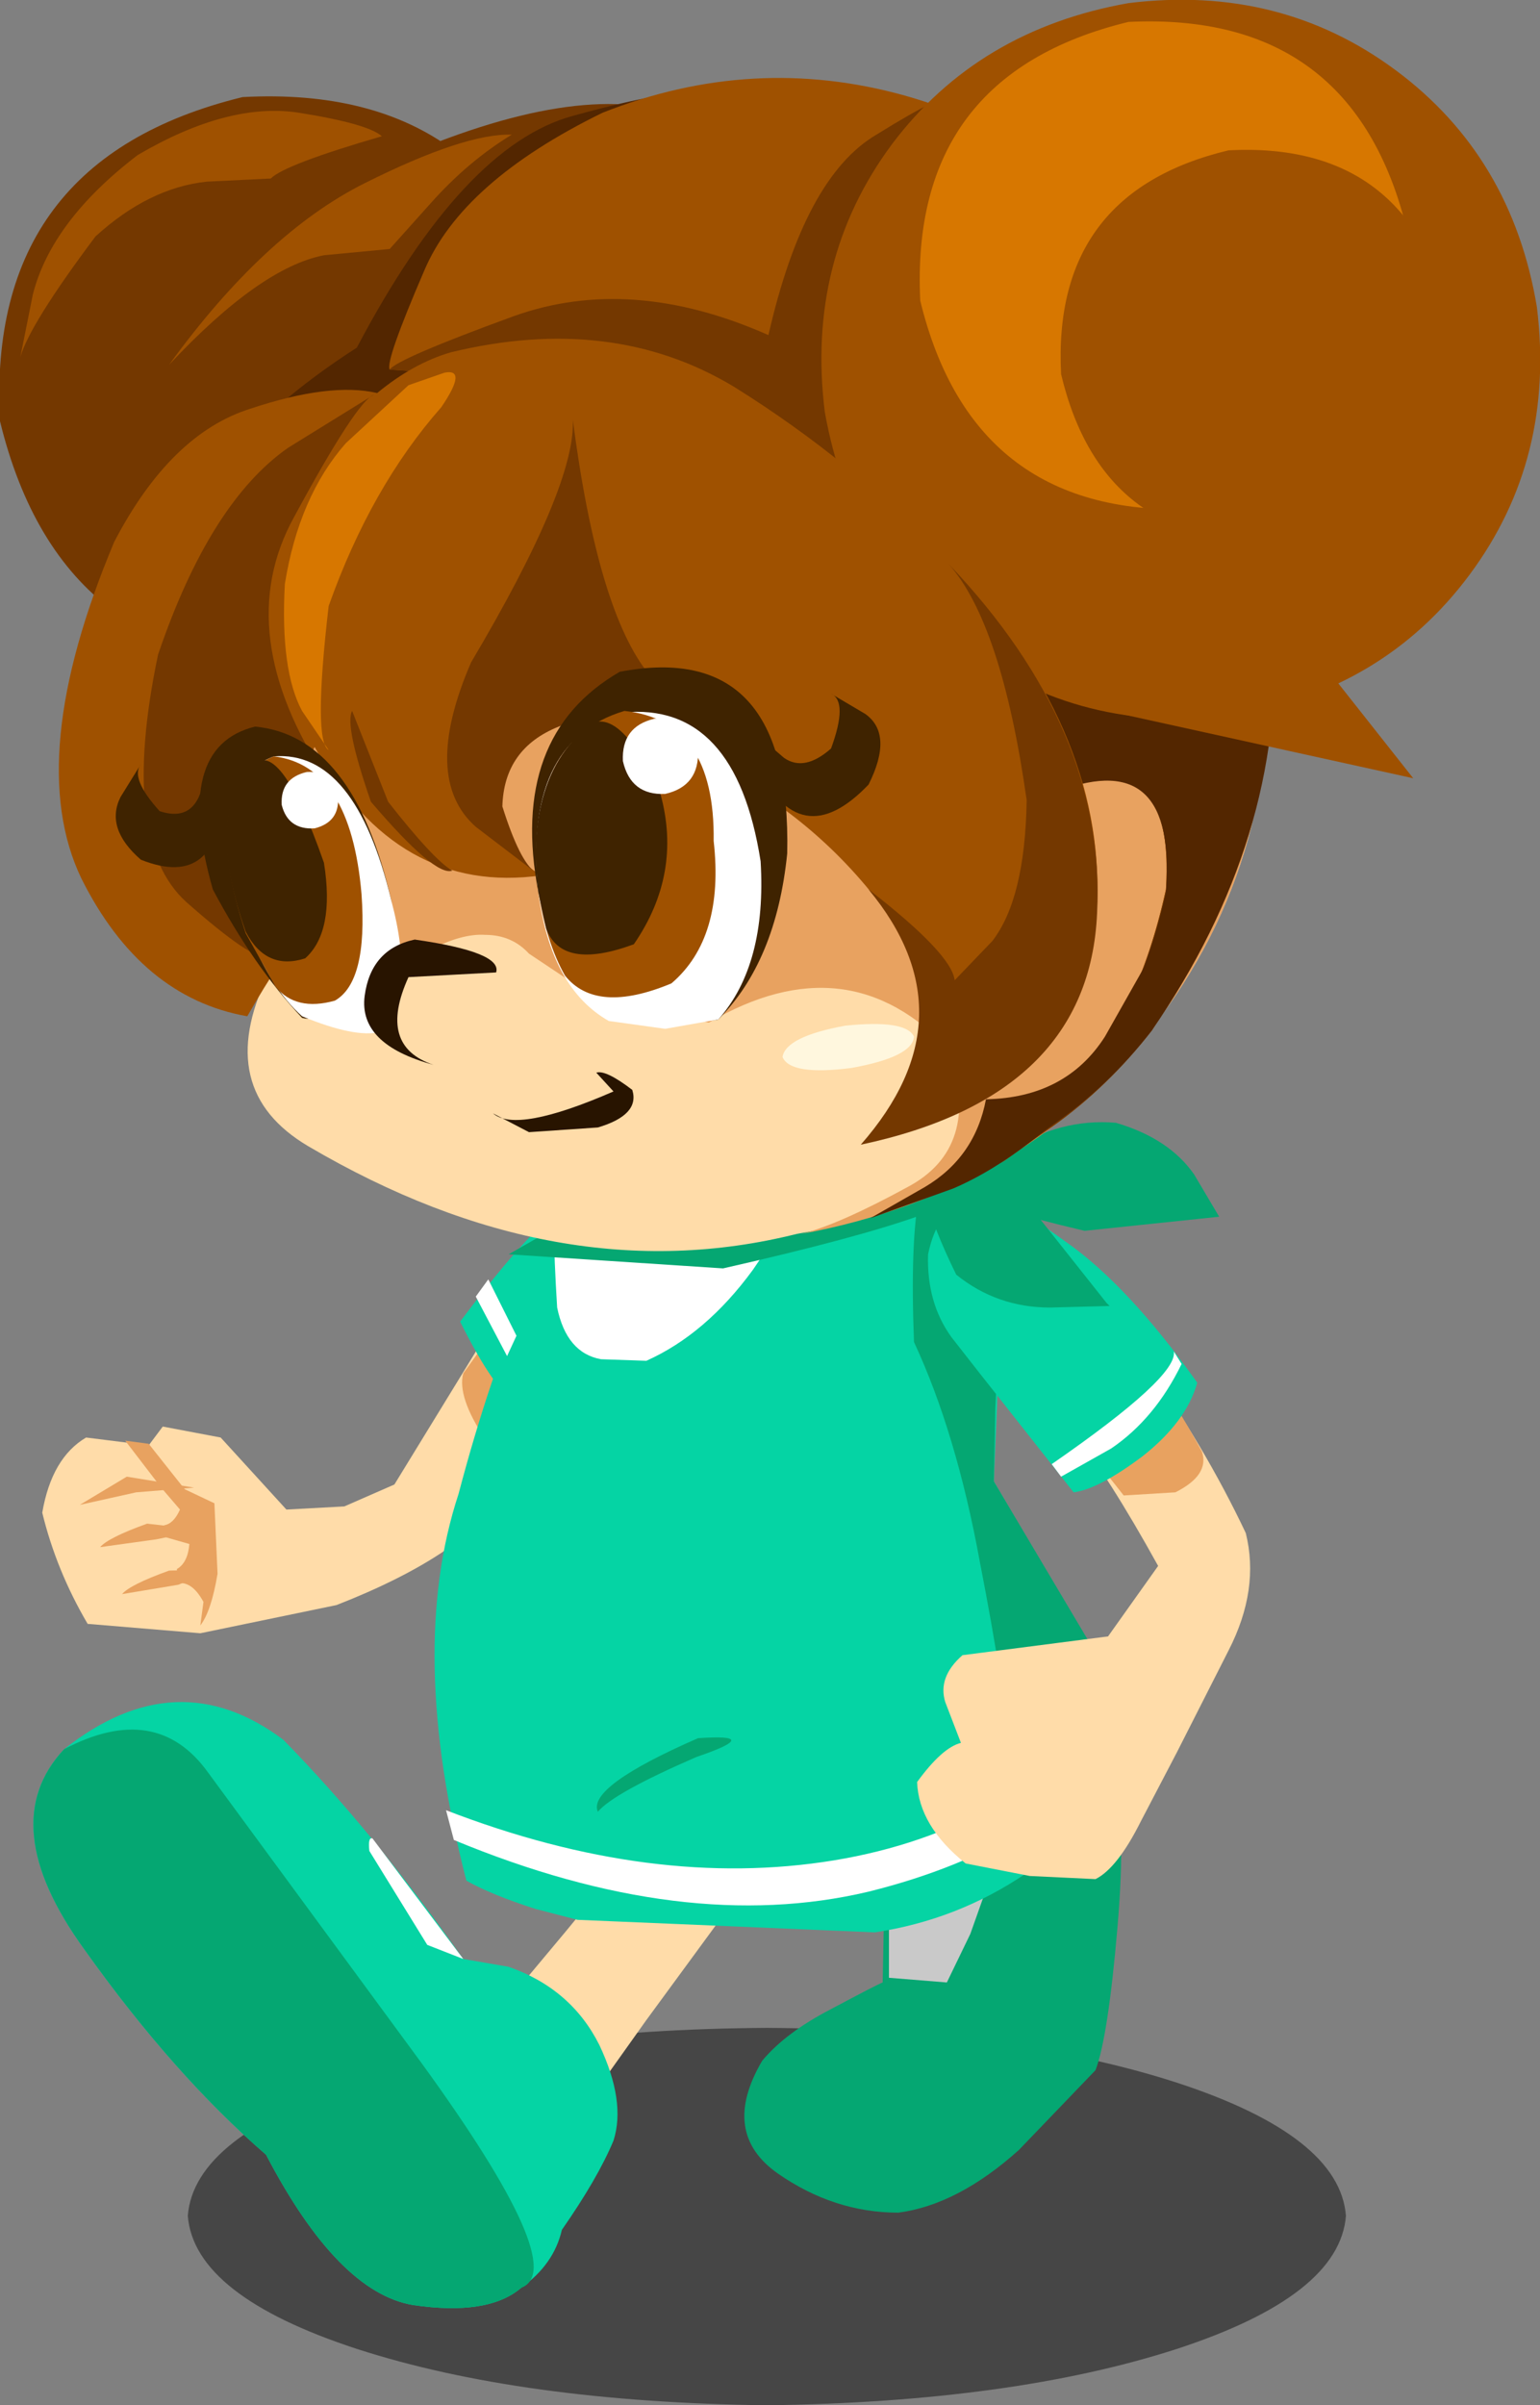 <?xml version="1.0" encoding="UTF-8" standalone="no"?>
<svg xmlns:xlink="http://www.w3.org/1999/xlink" height="76.8px" width="49.2px" xmlns="http://www.w3.org/2000/svg">
  <rect width="100%" height="100%" fill="#808080" stroke="none"/>
  <g transform="matrix(1.0, 0.0, 0.0, 1.0, 24.45, 38.4)">
    <path d="M13.15 36.6 Q7.9 38.3 0.05 38.4 -7.8 38.3 -13.05 36.6 -18.25 34.9 -18.45 32.35 -18.25 29.8 -13.05 28.1 -7.8 26.4 0.05 26.35 7.9 26.4 13.15 28.1 18.35 29.8 18.55 32.35 18.35 34.9 13.15 36.6" fill="#000000" fill-opacity="0.451" fill-rule="evenodd" stroke="none"/>
    <path d="M11.1 18.45 Q11.55 19.65 11.25 23.15 10.95 26.65 10.55 27.7 L8.1 30.25 Q6.15 32.0 4.25 32.25 2.2 32.25 0.4 31.0 -1.45 29.7 -0.1 27.4 0.65 26.5 2.1 25.75 3.6 24.95 3.75 24.9 L3.8 22.25 3.15 21.65 Q2.5 20.85 2.9 19.4 3.35 17.9 3.8 17.3 5.2 16.45 7.0 16.3 9.1 16.45 11.1 18.45" fill="#05a772" fill-rule="evenodd" stroke="none"/>
    <path d="M-8.95 26.35 L-6.4 23.3 -3.6 19.9 Q-2.85 19.2 -1.25 20.05 -0.1 21.2 -1.05 22.35 L-3.8 26.1 -6.15 29.4 -8.95 26.35" fill="#ffdca9" fill-rule="evenodd" stroke="none"/>
    <path d="M-8.2 24.4 Q-6.2 25.1 -5.3 26.9 -4.45 28.7 -4.85 29.95 -5.35 31.15 -6.5 32.8 -6.75 33.9 -7.8 34.65 -8.85 35.55 -11.25 35.2 -13.65 34.8 -15.95 30.4 -18.9 27.85 -21.75 23.85 -24.65 19.85 -22.4 17.45 -18.8 14.6 -15.4 17.15 -12.55 20.05 -9.65 24.15 L-8.2 24.4" fill="#05d4a4" fill-rule="evenodd" stroke="none"/>
    <path d="M-11.0 27.45 Q-6.2 34.05 -7.8 34.65 -8.85 35.55 -11.25 35.2 -13.65 34.8 -15.95 30.4 -18.9 27.85 -21.75 23.85 -24.65 19.85 -22.4 17.45 -19.45 15.9 -17.8 18.2 L-11.0 27.45" fill="#05a772" fill-rule="evenodd" stroke="none"/>
    <path d="M7.1 21.8 L6.55 23.35 5.8 24.9 3.95 24.75 3.95 22.9 7.1 21.8" fill="#c9c9c9" fill-rule="evenodd" stroke="none"/>
    <path d="M-4.9 3.6 Q-6.2 7.8 -10.3 11.15 -11.65 12.05 -13.7 12.85 L-18.05 13.75 -21.65 13.45 Q-22.65 11.75 -23.1 9.9 -22.8 8.15 -21.7 7.5 L-19.7 7.75 -19.25 7.15 -17.4 7.5 -15.3 9.8 -13.45 9.7 -11.85 9.0 -9.0 4.35 Q-8.2 2.85 -6.1 2.5 -4.55 3.1 -4.9 3.6" fill="#ffdca9" fill-rule="evenodd" stroke="none"/>
    <path d="M-4.55 -1.0 L-3.95 -0.8 Q-4.75 0.05 -7.6 8.1 -8.0 8.95 -8.95 7.55 -9.85 6.2 -9.65 5.45 -5.4 -0.45 -4.55 -1.0" fill="#e8a260" fill-rule="evenodd" stroke="none"/>
    <path d="M7.4 6.55 L7.3 8.9 9.05 11.9 12.25 17.35 Q8.8 22.5 3.5 23.3 L-6.0 22.9 -7.35 22.55 Q-8.75 22.1 -9.55 21.65 -11.45 14.3 -9.8 9.3 -8.8 5.5 -7.55 2.65 L-6.2 -0.3 -0.45 -1.05 5.95 -1.4 Q6.6 -0.85 7.05 0.75 L7.5 3.35 7.4 6.55" fill="#05d4a4" fill-rule="evenodd" stroke="none"/>
    <path d="M-10.2 19.4 Q-3.6 21.95 2.2 21.0 7.95 20.05 11.35 15.8 L11.9 16.7 Q9.15 20.55 3.3 22.0 -2.6 23.4 -9.95 20.35 L-10.2 19.4" fill="#ffffff" fill-rule="evenodd" stroke="none"/>
    <path d="M5.95 -1.4 L7.05 0.75 7.5 3.35 7.35 6.55 7.3 8.9 11.1 15.3 7.85 17.9 Q7.65 15.55 6.85 11.45 6.1 7.35 4.75 4.45 4.5 -2.05 5.95 -1.4" fill="#05a772" fill-rule="evenodd" stroke="none"/>
    <path d="M-6.1 0.35 L-5.2 0.8 -7.95 6.35 Q-8.6 6.1 -9.75 3.8 -6.6 -0.4 -6.1 0.35" fill="#05d4a4" fill-rule="evenodd" stroke="none"/>
    <path d="M6.55 1.9 Q7.6 0.4 8.05 0.95 10.2 2.3 12.1 5.05 14.05 7.8 15.35 10.55 15.8 12.35 14.8 14.3 L13.15 17.55 12.0 19.75 Q11.25 21.25 10.55 21.6 L8.45 21.5 6.4 21.1 Q4.9 19.9 4.85 18.5 5.65 17.4 6.25 17.25 L5.75 15.95 Q5.5 15.15 6.3 14.45 L10.95 13.85 12.55 11.6 Q9.4 5.9 7.7 5.45 6.35 4.2 6.55 1.9" fill="#ffdca9" fill-rule="evenodd" stroke="none"/>
    <path d="M7.7 5.45 Q6.35 4.2 6.55 1.9 7.6 0.4 8.05 0.95 11.4 3.25 13.95 7.95 14.2 8.7 13.1 9.25 L11.45 9.35 Q8.75 5.9 7.7 5.45" fill="#e8a260" fill-rule="evenodd" stroke="none"/>
    <path d="M5.95 4.3 Q5.15 3.2 5.2 1.65 5.5 0.2 6.45 0.0 L7.5 -0.1 Q7.65 -0.15 9.6 1.25 11.6 2.65 13.8 5.75 13.45 7.0 12.05 8.1 10.65 9.15 9.85 9.25 L6.85 5.45 5.95 4.3" fill="#05d4a4" fill-rule="evenodd" stroke="none"/>
    <path d="M9.45 8.75 L9.15 8.35 Q13.2 5.55 13.05 4.75 L13.3 5.15 Q12.45 6.9 11.05 7.85 L9.45 8.75" fill="#ffffff" fill-rule="evenodd" stroke="none"/>
    <path d="M-8.25 4.9 L-9.25 3.0 -8.85 2.45 -7.95 4.25 -8.25 4.9" fill="#ffffff" fill-rule="evenodd" stroke="none"/>
    <path d="M-21.9 9.65 L-20.4 8.75 -18.25 9.1 -20.1 9.25 -21.9 9.65" fill="#e8a260" fill-rule="evenodd" stroke="none"/>
    <path d="M-21.25 11.0 Q-21.0 10.7 -19.75 10.25 L-18.0 10.45 -19.45 10.75 -21.25 11.0" fill="#e8a260" fill-rule="evenodd" stroke="none"/>
    <path d="M-20.55 12.5 Q-20.3 12.2 -19.05 11.75 L-17.55 11.7 -18.75 12.2 -20.55 12.5" fill="#e8a260" fill-rule="evenodd" stroke="none"/>
    <path d="M-19.7 7.7 L-18.55 9.15 -17.6 9.6 -17.5 11.85 Q-17.7 13.05 -18.05 13.5 L-17.95 12.75 Q-18.3 12.1 -18.75 12.15 L-18.8 11.7 Q-18.45 11.5 -18.4 10.9 L-19.45 10.6 -19.2 10.3 Q-18.9 10.25 -18.7 9.8 L-19.3 9.1 -20.45 7.6 -19.7 7.7" fill="#e8a260" fill-rule="evenodd" stroke="none"/>
    <path d="M6.1 -0.35 L7.8 -1.65 Q9.4 -2.7 11.2 -2.55 12.9 -2.05 13.7 -0.9 L14.5 0.45 10.2 0.9 Q6.8 0.1 6.25 -0.35 L6.1 -0.35" fill="#05a772" fill-rule="evenodd" stroke="none"/>
    <path d="M11.0 3.3 L9.1 3.35 Q7.4 3.35 6.1 2.3 4.6 -0.75 5.2 -1.55 5.95 -1.5 8.6 0.3 L10.9 3.2 11.0 3.3" fill="#05a772" fill-rule="evenodd" stroke="none"/>
    <path d="M-6.65 -0.25 L1.2 -0.2 -0.4 2.15 Q-1.9 4.2 -3.8 5.05 L-5.25 5.0 Q-6.35 4.8 -6.65 3.35 -6.85 0.15 -6.65 -0.25" fill="#ffffff" fill-rule="evenodd" stroke="none"/>
    <path d="M-8.2 1.65 L-7.15 1.05 -0.7 -0.3 5.75 -1.25 6.6 -0.75 Q7.25 0.15 -1.35 2.1 L-8.2 1.65" fill="#05a772" fill-rule="evenodd" stroke="none"/>
    <path d="M-9.65 24.15 L-10.8 23.7 -12.65 20.7 Q-12.7 20.25 -12.55 20.3 L-9.65 24.15" fill="#ffffff" fill-rule="evenodd" stroke="none"/>
    <path d="M-2.2 17.7 Q-4.85 18.85 -5.35 19.45 -5.7 18.65 -2.15 17.1 0.0 16.95 -2.2 17.7" fill="#05a772" fill-rule="evenodd" stroke="none"/>
    <path d="M15.9 -19.0 Q16.8 -11.55 12.6 -5.9 8.4 -0.3 1.0 1.0 -6.6 2.9 -14.6 -1.8 -17.65 -3.6 -15.9 -7.25 -18.05 -10.25 -19.0 -13.9 -19.9 -21.35 -15.7 -27.0 -11.5 -32.65 -4.1 -33.9 3.35 -34.8 9.0 -30.6 14.6 -26.4 15.9 -19.0" fill="#ffdca9" fill-rule="evenodd" stroke="none"/>
    <path d="M15.9 -19.0 Q16.8 -11.55 12.6 -5.9 8.45 -0.35 1.15 1.0 2.35 0.7 4.55 -0.5 6.9 -1.75 5.9 -4.85 2.65 -8.35 -1.8 -5.75 L-3.45 -6.05 -5.15 -6.35 -7.55 -7.95 Q-8.1 -8.55 -8.95 -8.55 -9.7 -8.6 -10.75 -8.05 -11.8 -7.5 -11.4 -5.75 -11.95 -5.6 -13.7 -6.5 -15.4 -7.4 -15.8 -7.1 -18.0 -10.2 -19.0 -13.9 -19.9 -21.35 -15.7 -27.0 -11.5 -32.65 -4.1 -33.9 3.35 -34.8 9.0 -30.6 14.6 -26.4 15.9 -19.0" fill="#e8a260" fill-rule="evenodd" stroke="none"/>
    <path d="M2.55 -5.65 Q4.5 -5.85 4.75 -5.3 4.7 -4.65 2.75 -4.3 0.8 -4.05 0.55 -4.65 0.65 -5.3 2.55 -5.65" fill="#fff7de" fill-rule="evenodd" stroke="none"/>
    <path d="M-24.45 -24.95 Q-24.9 -33.3 -16.7 -35.3 -8.35 -35.75 -6.35 -27.55 -5.9 -19.2 -14.05 -17.2 -22.45 -16.75 -24.45 -24.95" fill="#743800" fill-rule="evenodd" stroke="none"/>
    <path d="M0.05 -33.9 L-4.65 -29.7 -13.75 -21.1 Q-18.55 -16.5 -20.0 -14.25 -22.3 -17.7 -20.95 -23.2 -19.6 -28.75 -13.45 -32.55 -7.15 -35.65 -3.6 -34.95 0.0 -34.25 0.05 -33.9" fill="#743800" fill-rule="evenodd" stroke="none"/>
    <path d="M-2.4 -35.3 L-20.05 -14.25 Q-20.35 -14.7 -19.5 -19.2 -18.65 -23.7 -13.05 -27.3 -9.65 -33.75 -6.15 -34.7 -2.7 -35.65 -2.4 -35.3" fill="#532600" fill-rule="evenodd" stroke="none"/>
    <path d="M16.25 -18.45 Q16.55 -11.75 12.35 -5.5 10.95 -3.7 9.2 -2.45 L7.45 -1.2 Q7.9 -1.5 9.75 -3.55 11.9 -5.9 12.8 -10.0 13.1 -14.7 9.35 -13.25 7.55 -11.85 6.7 -9.75 L5.9 -7.4 Q5.95 -8.05 4.8 -13.55 3.6 -19.15 0.25 -22.35 -4.85 -25.85 -8.35 -26.35 L-12.0 -26.6 Q-12.15 -26.85 -10.9 -29.75 -9.7 -32.6 -5.2 -34.8 -0.4 -36.7 4.45 -35.35 9.25 -34.0 12.3 -30.0 15.9 -25.15 16.25 -18.45" fill="#9f5100" fill-rule="evenodd" stroke="none"/>
    <path d="M13.3 -16.8 Q14.95 -9.85 12.35 -5.5 10.95 -3.7 9.2 -2.45 L7.45 -1.25 9.75 -3.6 Q11.9 -5.9 12.8 -10.0 13.1 -14.7 9.35 -13.25 7.55 -11.85 6.7 -9.75 L5.9 -7.4 Q5.95 -8.1 4.8 -13.6 3.6 -19.15 0.25 -22.35 -4.85 -25.85 -8.35 -26.35 L-12.0 -26.6 Q-11.75 -26.95 -8.05 -28.3 -4.3 -29.65 0.1 -27.7 1.25 -32.75 3.55 -34.1 5.8 -35.5 6.05 -35.3 L8.95 -29.35 Q11.6 -23.75 13.3 -16.8" fill="#743800" fill-rule="evenodd" stroke="none"/>
    <path d="M16.25 -18.25 Q16.6 -11.65 12.35 -5.5 10.95 -3.7 9.2 -2.5 L7.45 -1.25 9.75 -3.55 Q11.9 -5.9 12.8 -9.9 13.15 -14.55 9.4 -13.15 7.55 -11.75 6.75 -9.65 L5.9 -7.4 Q5.95 -8.1 4.8 -13.45 3.65 -18.9 0.3 -22.05 4.7 -21.4 6.6 -24.3 L9.55 -29.55 Q10.55 -31.95 12.35 -29.7 15.95 -24.85 16.25 -18.25" fill="#532600" fill-rule="evenodd" stroke="none"/>
    <path d="M24.65 -28.6 Q25.25 -23.75 22.5 -20.05 19.75 -16.35 14.95 -15.55 10.1 -14.95 6.4 -17.7 2.75 -20.45 1.9 -25.25 1.3 -30.1 4.05 -33.8 6.8 -37.45 11.6 -38.3 16.45 -38.9 20.15 -36.15 23.85 -33.4 24.65 -28.6" fill="#9f5100" fill-rule="evenodd" stroke="none"/>
    <path d="M5.8 -20.5 Q10.85 -15.2 10.6 -9.5 10.35 -3.8 3.6 -2.45 6.4 -5.4 4.4 -8.5 2.4 -11.6 -0.75 -13.45 -3.55 -15.35 -4.85 -17.9 L-5.85 -20.2 Q-5.95 -19.15 -7.1 -17.4 -8.7 -15.75 -8.75 -13.55 -8.8 -11.4 -7.15 -10.45 -11.75 -9.8 -14.4 -14.55 -15.75 -11.6 -15.45 -9.9 L-15.05 -8.15 Q-15.4 -7.95 -16.55 -5.95 -19.95 -6.55 -21.85 -10.35 -23.7 -14.2 -20.8 -21.1 -19.0 -24.55 -16.45 -25.35 -13.9 -26.2 -12.4 -25.85 -11.25 -26.8 -10.05 -27.15 -4.9 -28.4 -1.0 -26.05 2.85 -23.65 5.8 -20.5" fill="#9f5100" fill-rule="evenodd" stroke="none"/>
    <path d="M5.85 -20.4 Q10.9 -15.1 10.6 -9.25 10.35 -3.4 3.05 -1.85 6.65 -5.95 3.3 -10.0 5.95 -7.95 6.05 -7.1 L7.25 -8.35 Q8.3 -9.7 8.35 -12.85 7.55 -18.5 5.85 -20.4" fill="#743800" fill-rule="evenodd" stroke="none"/>
    <path d="M-7.35 -10.55 L-9.25 -12.0 Q-11.0 -13.55 -9.4 -17.25 -6.05 -22.9 -6.15 -25.0 -5.35 -18.85 -3.7 -16.85 -4.85 -15.9 -6.6 -15.2 -8.35 -14.5 -8.4 -12.65 -7.85 -10.9 -7.35 -10.55" fill="#743800" fill-rule="evenodd" stroke="none"/>
    <path d="M-15.25 -24.1 L-12.5 -25.8 Q-13.05 -25.6 -15.05 -21.9 -17.1 -18.2 -14.0 -13.5 -15.2 -12.7 -15.55 -10.4 L-15.9 -7.85 Q-16.35 -7.7 -18.5 -9.6 -20.65 -11.55 -19.4 -17.5 -17.75 -22.35 -15.25 -24.1" fill="#743800" fill-rule="evenodd" stroke="none"/>
    <path d="M-10.0 -10.6 Q-10.55 -10.4 -12.6 -12.8 -13.45 -15.25 -13.2 -15.7 L-12.05 -12.8 Q-10.6 -10.95 -10.0 -10.6" fill="#743800" fill-rule="evenodd" stroke="none"/>
    <path d="M4.95 -28.8 Q4.6 -36.0 11.6 -37.7 18.8 -38.05 20.5 -31.05 20.85 -23.85 13.85 -22.15 6.65 -21.8 4.95 -28.8" fill="#d77700" fill-rule="evenodd" stroke="none"/>
    <path d="M9.45 -26.45 Q9.15 -32.25 14.8 -33.6 20.55 -33.9 21.9 -28.25 22.25 -22.5 16.6 -21.15 10.8 -20.8 9.45 -26.45" fill="#9f5100" fill-rule="evenodd" stroke="none"/>
    <path d="M-12.0 -30.45 L-14.1 -30.25 Q-16.15 -29.85 -19.05 -26.75 -16.0 -30.95 -12.8 -32.55 -9.6 -34.15 -8.1 -34.1 -9.5 -33.25 -10.7 -31.9 L-12.0 -30.45" fill="#9f5100" fill-rule="evenodd" stroke="none"/>
    <path d="M-13.95 -14.45 L-14.8 -15.7 Q-15.5 -17.0 -15.35 -19.75 -14.9 -22.55 -13.4 -24.25 L-11.4 -26.1 -10.25 -26.5 Q-9.5 -26.65 -10.35 -25.4 -12.6 -22.85 -13.95 -19.05 -14.45 -14.75 -13.95 -14.45" fill="#d77700" fill-rule="evenodd" stroke="none"/>
    <path d="M-23.8 -27.0 L-23.4 -29.0 Q-22.8 -31.35 -20.05 -33.45 -17.15 -35.15 -14.9 -34.8 -12.7 -34.45 -12.25 -34.05 -15.35 -33.15 -15.8 -32.7 L-17.85 -32.6 Q-19.7 -32.4 -21.4 -30.85 -23.5 -28.05 -23.8 -27.0" fill="#9f5100" fill-rule="evenodd" stroke="none"/>
    <path d="M10.7 -15.75 L17.5 -17.6 20.7 -13.55 10.7 -15.75" fill="#9f5100" fill-rule="evenodd" stroke="none"/>
    <path d="M3.35 0.5 L5.1 -0.5 Q6.7 -1.45 7.05 -3.3 9.6 -3.35 10.85 -5.3 L12.15 -7.6 Q12.35 -6.8 11.1 -4.4 8.45 -1.5 6.0 -0.45 L3.35 0.5" fill="#532600" fill-rule="evenodd" stroke="none"/>
    <path d="M-7.25 -9.9 Q-8.2 -14.9 -4.65 -16.95 0.85 -18.0 0.7 -11.15 0.35 -7.7 -1.5 -5.85 -2.15 -5.65 -4.45 -6.95 -6.75 -8.25 -7.25 -9.9" fill="#3f2300" fill-rule="evenodd" stroke="none"/>
    <path d="M-7.25 -9.9 Q-7.75 -14.7 -4.55 -15.65 -0.95 -16.0 -0.15 -10.9 0.05 -7.6 -1.5 -5.85 L-3.2 -5.55 -5.0 -5.8 Q-6.85 -6.85 -7.25 -9.9" fill="#ffffff" fill-rule="evenodd" stroke="none"/>
    <path d="M-11.95 -9.65 Q-11.7 -8.15 -12.9 -6.9 -14.1 -5.7 -14.8 -5.9 -16.35 -7.55 -17.65 -10.0 -18.95 -14.55 -16.3 -15.2 -13.15 -14.9 -11.95 -9.65" fill="#3f2300" fill-rule="evenodd" stroke="none"/>
    <path d="M-16.5 -8.6 Q-18.1 -13.35 -15.7 -14.25 -13.1 -14.45 -11.95 -9.65 -11.15 -6.65 -12.3 -5.45 -13.1 -5.25 -14.8 -5.95 -15.8 -6.85 -16.5 -8.6" fill="#ffffff" fill-rule="evenodd" stroke="none"/>
    <path d="M-6.8 -12.95 Q-6.85 -14.05 -5.8 -14.3 -4.65 -14.35 -4.4 -13.3 -4.35 -12.15 -5.45 -11.9 -6.55 -11.85 -6.8 -12.95" fill="#ffffff" fill-rule="evenodd" stroke="none"/>
    <path d="M-17.05 -12.05 Q-17.1 -12.9 -16.25 -13.1 -15.45 -13.15 -15.25 -12.3 -15.2 -11.5 -16.0 -11.3 -16.85 -11.25 -17.05 -12.05" fill="#ffffff" fill-rule="evenodd" stroke="none"/>
    <path d="M-0.3 -14.0 Q-0.55 -15.7 -0.1 -14.8 L0.6 -14.2 Q1.25 -13.75 2.1 -14.5 2.65 -16.0 2.1 -16.25 L3.2 -15.6 Q4.1 -14.95 3.3 -13.35 1.1 -11.05 -0.3 -14.0" fill="#3f2300" fill-rule="evenodd" stroke="none"/>
    <path d="M-17.75 -13.8 L-17.6 -14.1 Q-17.5 -14.3 -17.3 -13.15 -17.45 -9.95 -19.95 -10.95 -21.1 -11.95 -20.6 -12.95 L-19.95 -14.0 Q-20.3 -13.55 -19.35 -12.5 -18.45 -12.2 -18.1 -12.95 L-17.75 -13.8" fill="#3f2300" fill-rule="evenodd" stroke="none"/>
    <path d="M-9.1 -7.6 L-10.85 -4.35 Q-11.95 -4.7 -12.0 -6.1 -11.9 -7.45 -10.7 -7.85 L-9.1 -7.6" fill="#ffdca9" fill-rule="evenodd" stroke="none"/>
    <path d="M-8.6 -7.35 L-11.4 -7.2 Q-12.4 -5.0 -10.6 -4.4 -13.0 -5.05 -12.8 -6.6 -12.6 -8.1 -11.2 -8.4 -8.4 -8.0 -8.6 -7.35" fill="#281400" fill-rule="evenodd" stroke="none"/>
    <path d="M-1.65 -11.55 Q-1.3 -8.45 -3.0 -7.0 -5.4 -6.0 -6.4 -7.25 -7.0 -8.3 -7.25 -9.95 -7.7 -14.75 -4.5 -15.7 -1.6 -15.4 -1.65 -11.55" fill="#9f5100" fill-rule="evenodd" stroke="none"/>
    <path d="M-7.25 -9.9 Q-7.65 -13.15 -6.05 -14.85 -4.9 -16.45 -3.35 -13.05 -2.65 -10.5 -4.2 -8.25 -6.5 -7.4 -7.0 -8.75 L-7.25 -9.9" fill="#3f2300" fill-rule="evenodd" stroke="none"/>
    <path d="M-12.9 -9.85 Q-12.7 -7.05 -13.75 -6.45 -15.0 -6.1 -15.65 -6.9 L-16.6 -8.6 Q-18.15 -13.3 -15.7 -14.25 -13.25 -13.95 -12.9 -9.85" fill="#9f5100" fill-rule="evenodd" stroke="none"/>
    <path d="M-16.6 -8.65 Q-17.9 -12.35 -16.45 -13.9 -15.55 -15.0 -14.1 -10.85 -13.75 -8.65 -14.7 -7.8 -15.95 -7.4 -16.6 -8.65" fill="#3f2300" fill-rule="evenodd" stroke="none"/>
    <path d="M-4.55 -14.1 Q-4.6 -15.2 -3.55 -15.45 -2.4 -15.5 -2.15 -14.45 -2.1 -13.3 -3.2 -13.05 -4.3 -13.0 -4.55 -14.1" fill="#ffffff" fill-rule="evenodd" stroke="none"/>
    <path d="M-15.45 -12.7 Q-15.5 -13.55 -14.65 -13.75 -13.85 -13.8 -13.65 -12.95 -13.6 -12.15 -14.4 -11.95 -15.25 -11.9 -15.45 -12.7" fill="#ffffff" fill-rule="evenodd" stroke="none"/>
    <path d="M-8.7 -2.85 Q-7.95 -2.2 -4.85 -3.55 L-5.4 -4.15 Q-5.1 -4.25 -4.25 -3.6 -4.0 -2.8 -5.35 -2.4 L-7.55 -2.25 -8.7 -2.85" fill="#281400" fill-rule="evenodd" stroke="none"/>
  </g>
</svg>
